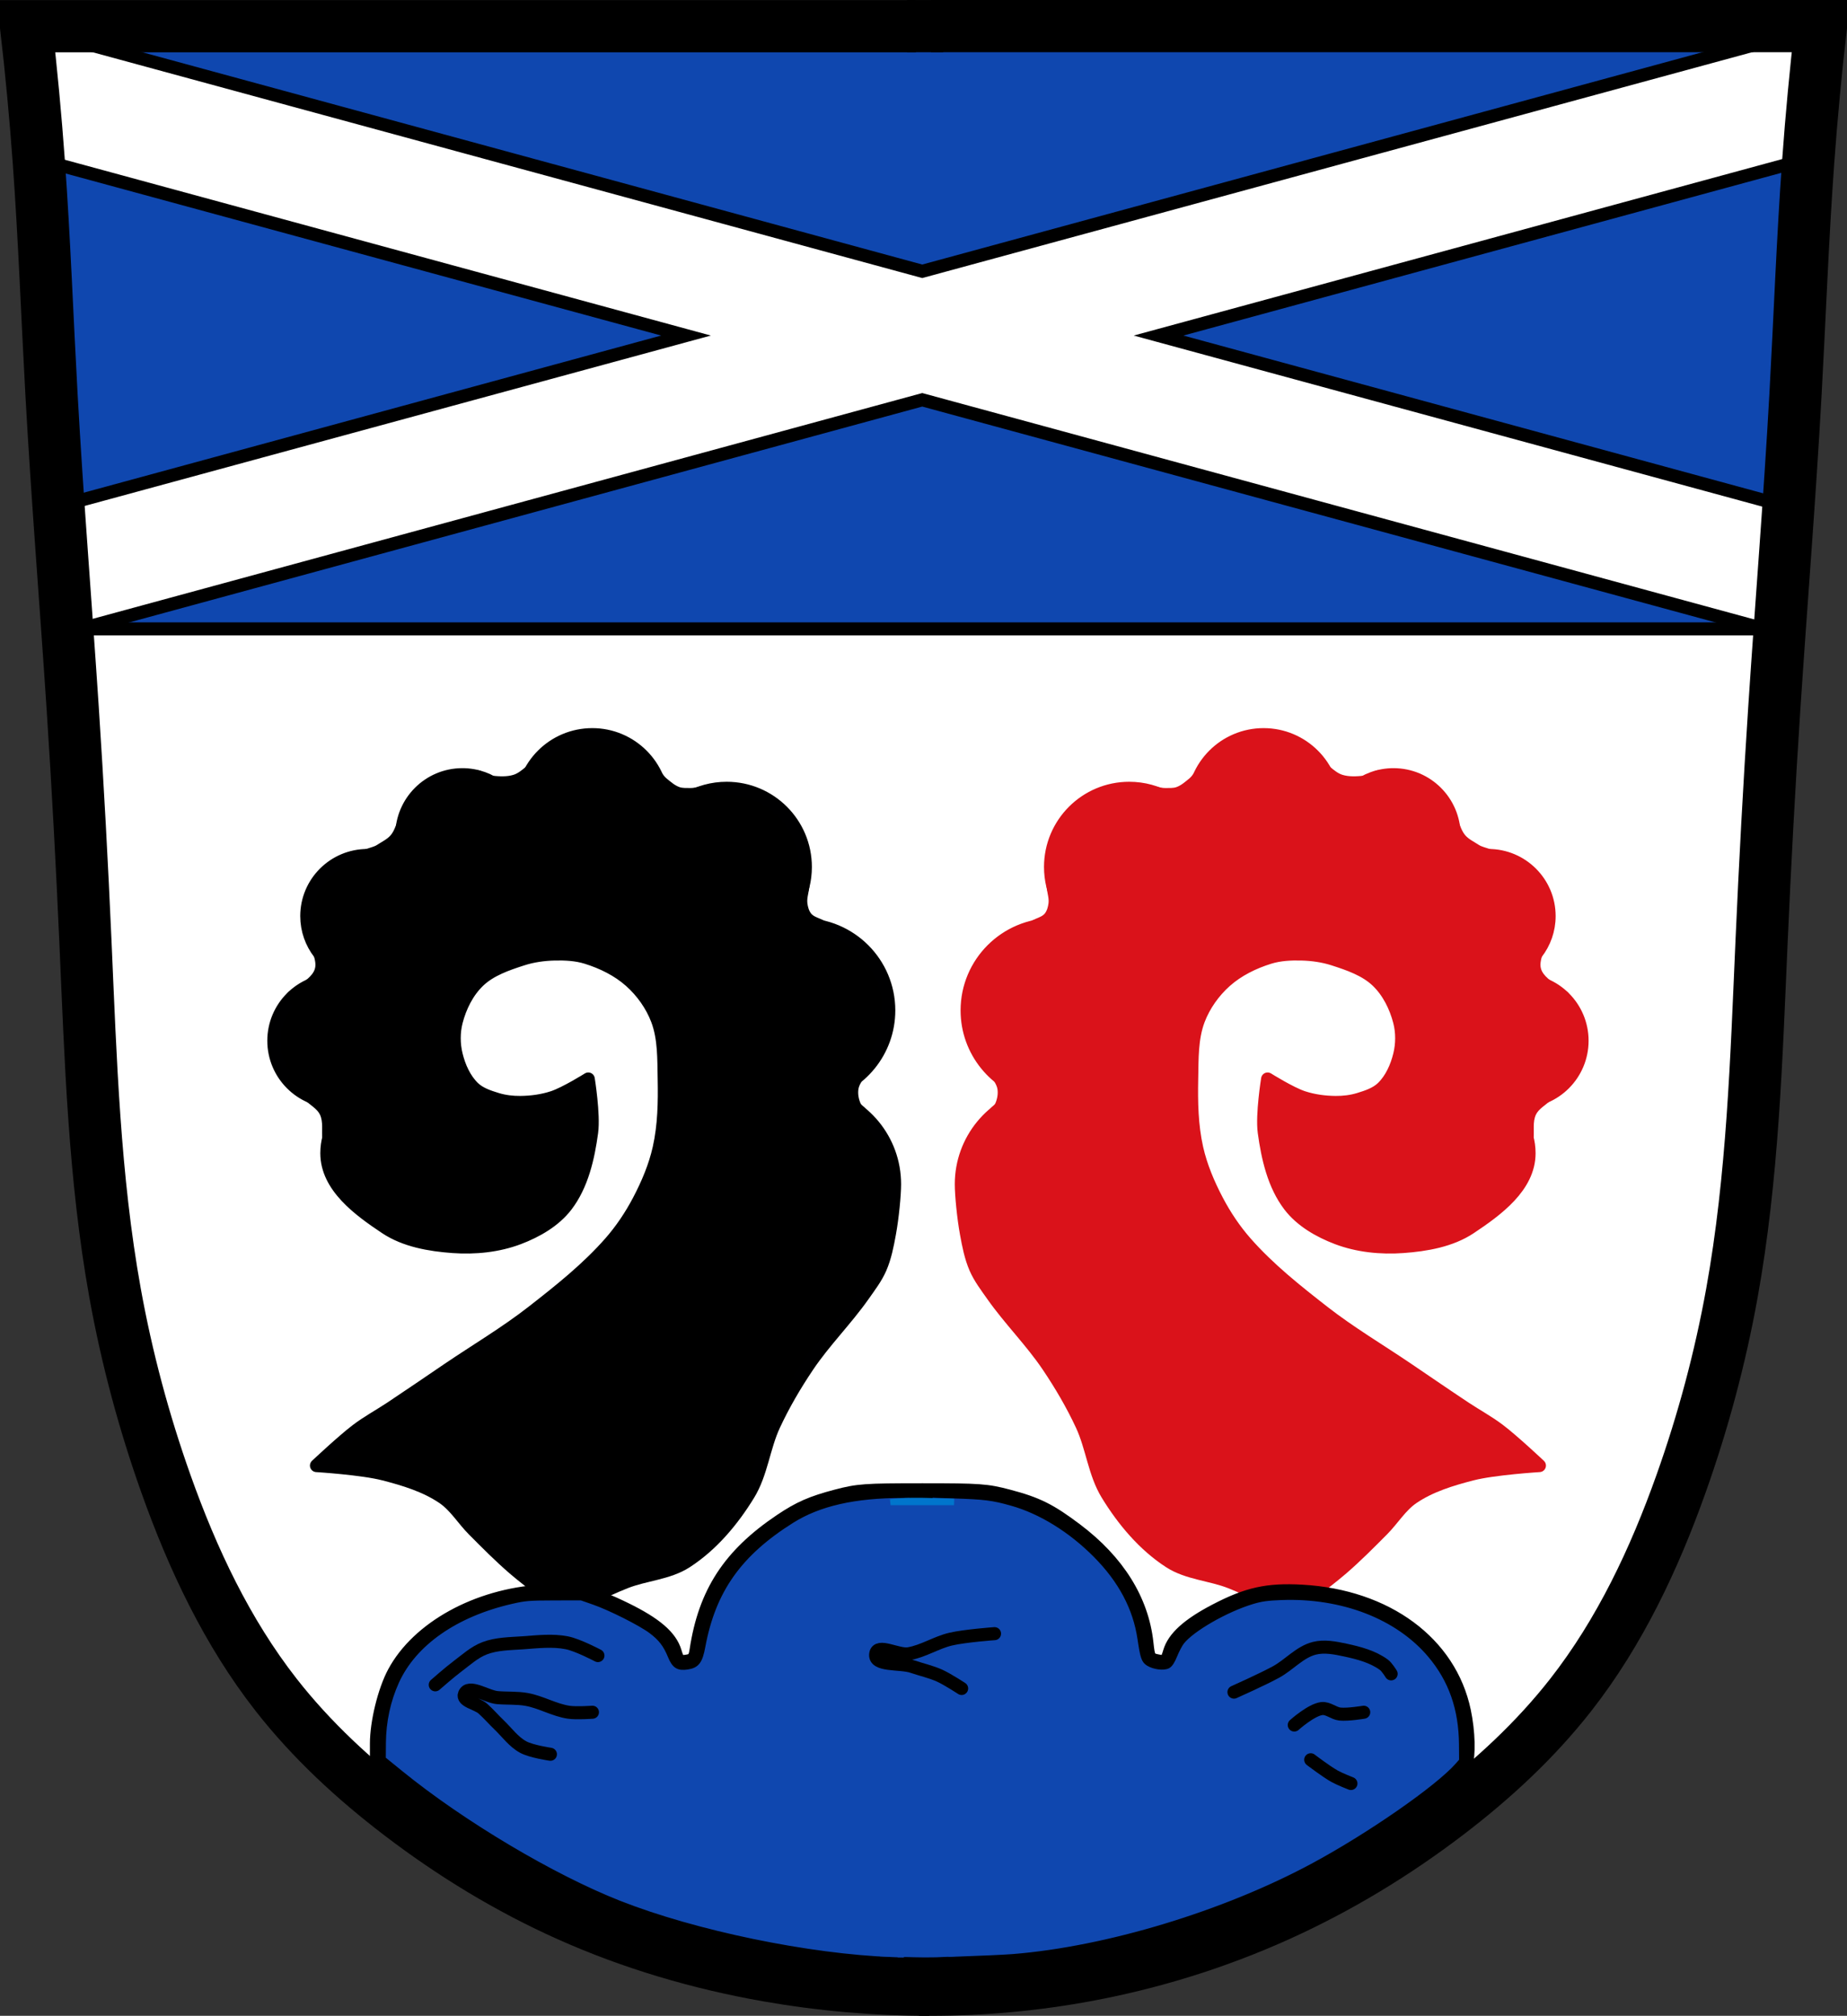 <?xml version="1.0" encoding="UTF-8" standalone="no"?>
<!-- Created with Inkscape (http://www.inkscape.org/) -->

<svg
   xmlns:dc="http://purl.org/dc/elements/1.1/"
   xmlns:cc="http://creativecommons.org/ns#"
   xmlns:rdf="http://www.w3.org/1999/02/22-rdf-syntax-ns#"
   xmlns:svg="http://www.w3.org/2000/svg"
   xmlns="http://www.w3.org/2000/svg"
   xmlns:sodipodi="http://sodipodi.sourceforge.net/DTD/sodipodi-0.dtd"
   xmlns:inkscape="http://www.inkscape.org/namespaces/inkscape"
   width="707.777"
   height="772.541"
   id="svg2"
   version="1.1"
   inkscape:version="0.48.4 r9939"
   sodipodi:docname="Wappen Baierbach.svg">
  <rect width="100%" height="100%" fill="#333333" stroke="none"/>
  <defs
     id="defs4">
    <inkscape:path-effect
       is_visible="true"
       id="path-effect3875"
       effect="spiro" />
    <inkscape:path-effect
       is_visible="true"
       id="path-effect3875-7"
       effect="spiro" />
    <inkscape:path-effect
       is_visible="true"
       id="path-effect3904"
       effect="spiro" />
    <inkscape:path-effect
       effect="spiro"
       id="path-effect4483"
       is_visible="true" />
    <inkscape:path-effect
       effect="spiro"
       id="path-effect4487"
       is_visible="true" />
    <inkscape:path-effect
       effect="spiro"
       id="path-effect4495"
       is_visible="true" />
  </defs>
  <sodipodi:namedview
     id="base"
     pagecolor="#ffffff"
     bordercolor="#666666"
     borderopacity="1.0"
     inkscape:pageopacity="0.0"
     inkscape:pageshadow="2"
     inkscape:zoom="0.68345847"
     inkscape:cx="353.88834"
     inkscape:cy="386.27072"
     inkscape:document-units="px"
     inkscape:current-layer="layer1"
     showgrid="false"
     inkscape:window-width="1366"
     inkscape:window-height="745"
     inkscape:window-x="-8"
     inkscape:window-y="-8"
     inkscape:window-maximized="1"
     inkscape:snap-midpoints="false"
     inkscape:snap-smooth-nodes="false"
     inkscape:object-nodes="false"
     showguides="true"
     inkscape:guide-bbox="true"
     fit-margin-top="0"
     fit-margin-left="0"
     fit-margin-right="0"
     fit-margin-bottom="0" />
  <g
     inkscape:label="Ebene 1"
     inkscape:groupmode="layer"
     id="layer1"
     transform="translate(-28.001,-84.343)">
    <path
       style="fill:#ffffff;stroke:#000000;stroke-width:1px;stroke-linecap:butt;stroke-linejoin:miter;stroke-opacity:1"
       d="m 38.818,93.319 685.212,2.679 -13.396,255.866 -10.047,170.801 -18.085,111.188 -30.141,72.339 -46.217,57.603 -77.028,52.245 -83.726,27.462 -81.716,4.019 L 284.637,830.776 223.015,805.993 163.402,765.805 117.855,714.23 87.714,635.192 66.28,534.052 59.582,418.845 47.526,206.516 z"
       id="path3067"
       inkscape:connector-curvature="0" />
    <g
       id="g4423"
       transform="matrix(-1,0,0,1,447.821,108.173)"
       style="fill:#da121a;stroke:#da121a;stroke-opacity:1;fill-opacity:1">
      <path
         sodipodi:nodetypes="ssccssccssccsssccsaaaaacaaaaaaaaaaaaaaaaaaaacaaaacaaaaaaaascsscsscsss"
         inkscape:connector-curvature="0"
         id="path4128-7-1"
         d="m -64.398,257.715 c -14.88,0 -26.938,12.057 -26.938,26.938 0,2.188 0.258,4.307 0.75,6.344 l -0.906,0.156 c -2.347,-10.355 -11.629,-18.094 -22.688,-18.094 -12.829,0 -23.219,10.421 -23.219,23.25 0,5.66 2.044,10.847 5.406,14.875 l -0.969,0.938 c -4.257,-4.954 -10.546,-8.094 -17.594,-8.094 -12.829,0 -23.25,10.39 -23.25,23.219 0,10.72 7.279,19.731 17.156,22.406 l -0.75,2.875 c -1.856,-0.477 -3.808,-0.719 -5.812,-0.719 -12.829,0 -23.219,10.39 -23.219,23.219 0,12.829 10.39,23.25 23.219,23.25 3.112,0 6.067,-0.638 8.781,-1.75 l 0.281,1.281 c -7.137,3.96 -11.969,11.568 -11.969,20.312 0,12.829 12.462,21.821 22.553,28.546 7.422,4.947 16.868,6.587 25.764,7.228 8.459,0.61 17.302,-0.272 25.228,-3.289 6.861,-2.611 13.744,-6.562 18.204,-12.392 6.029,-7.881 8.394,-18.3 9.728,-28.133 0.916,-6.751 -1.291,-20.399 -1.291,-20.399 0,0 -8.732,5.486 -13.584,7.074 -3.991,1.307 -8.253,1.88 -12.452,1.918 -3.008,0.027 -6.065,-0.333 -8.942,-1.211 -3.224,-0.984 -6.66,-2.116 -9.072,-4.471 -3.369,-3.288 -5.426,-7.941 -6.548,-12.512 -1.018,-4.146 -1.055,-8.673 0.01,-12.808 1.469,-5.708 4.28,-11.403 8.527,-15.49 4.517,-4.349 10.844,-6.514 16.813,-8.438 3.937,-1.269 8.118,-1.852 12.252,-1.957 4.136,-0.105 8.39,0.105 12.341,1.332 6.08,1.887 12.063,4.823 16.812,9.062 4.505,4.022 8.211,9.225 10.344,14.875 2.68,7.102 2.437,15.036 2.594,22.625 0.183,8.865 0.004,17.879 -1.938,26.531 -1.57,6.995 -4.419,13.714 -7.75,20.062 -3.027,5.769 -6.702,11.26 -11,16.156 -8.771,9.992 -19.299,18.353 -29.781,26.531 -10.28,8.02 -21.552,14.682 -32.344,22 -7.326,4.969 -14.622,9.984 -22,14.875 -4.287,2.841 -8.837,5.302 -12.938,8.406 -5.479,4.148 -15.5,13.594 -15.5,13.594 0,0 17.458,1.079 25.875,3.25 7.863,2.028 15.906,4.471 22.625,9.031 4.676,3.174 7.672,8.305 11.656,12.312 5.054,5.084 10.103,10.193 15.531,14.875 6.398,5.518 20.031,15.531 20.031,15.531 0,0 14.933,-7.3 22.656,-10.344 7.613,-3 16.408,-3.342 23.281,-7.781 9.87,-6.374 17.808,-15.851 23.938,-25.875 4.913,-8.035 5.747,-17.991 9.719,-26.531 3.663,-7.877 8.086,-15.418 12.937,-22.625 6.434,-9.558 14.723,-17.759 21.344,-27.188 2.337,-3.328 4.851,-6.613 6.469,-10.344 1.808,-4.169 2.68,-8.706 3.5,-13.175 1.148,-6.256 1.969,-14.898 1.969,-18.981 0,-16.944 -11.934,-31.078 -27.844,-34.531 14.656,-3.315 25.625,-16.404 25.625,-32.062 0,-18.162 -14.744,-32.875 -32.906,-32.875 -3.799,0 -7.449,0.627 -10.844,1.812 7.17,-5.514 11.781,-14.162 11.781,-23.906 0,-16.658 -13.498,-30.156 -30.156,-30.156 -10.981,0 -20.569,5.854 -25.844,14.625 0.831,-2.594 1.281,-5.38 1.281,-8.25 0,-14.88 -12.057,-26.938 -26.938,-26.938 z"
         style="fill:#da121a;fill-opacity:1;stroke:#da121a;stroke-width:5;stroke-linecap:round;stroke-linejoin:round;stroke-miterlimit:4;stroke-opacity:1;stroke-dasharray:none;stroke-dashoffset:0" />
      <path
         sodipodi:nodetypes="aaaaaaaaa"
         inkscape:connector-curvature="0"
         id="path4327-4"
         d="m -109.483,272.462 c 1.308,-1.869 4.405,1.304 6.678,1.504 2.789,0.246 5.721,0.46 8.389,-0.385 1.792,-0.568 3.307,-1.832 4.754,-3.031 1.489,-1.234 2.076,-3.847 3.971,-4.229 5.173,-1.044 11.59,2.011 14.464,6.436 2.052,3.159 2.006,8.112 0,11.3 -4.636,7.368 -15.167,13.673 -23.543,11.3 -8.729,-2.473 -19.916,-15.463 -14.714,-22.896 z"
         style="fill:#da121a;fill-opacity:1;stroke:#da121a;stroke-width:1px;stroke-linecap:butt;stroke-linejoin:miter;stroke-opacity:1" />
      <path
         sodipodi:nodetypes="aaaaaaaaa"
         inkscape:connector-curvature="0"
         id="path4327-1-2"
         d="m -153.503,304.583 c -0.276,-2.665 4.634,-2.695 6.869,-4.172 1.845,-1.219 3.959,-2.182 5.392,-3.867 1.73,-2.034 2.206,-4.875 3.561,-7.176 0.767,-1.302 1.346,-2.851 2.574,-3.732 3.92,-2.812 9.383,-5.613 13.917,-3.966 3.541,1.286 6.217,5.584 6.348,9.349 0.304,8.699 -4.958,19.57 -13.128,22.574 -8.471,3.115 -24.604,-0.033 -25.535,-9.011 z"
         style="fill:#da121a;fill-opacity:1;stroke:#da121a;stroke-width:1px;stroke-linecap:butt;stroke-linejoin:miter;stroke-opacity:1" />
      <path
         sodipodi:nodetypes="aaaaaaaaa"
         inkscape:connector-curvature="0"
         id="path4327-7-3"
         d="m -180.938,357.972 c -0.514,-1.686 2.854,-2.084 4.151,-3.278 2.35,-2.163 5.563,-3.962 6.538,-7.003 0.733,-2.284 -0.234,-4.84 -0.935,-7.134 -0.552,-1.808 -3.149,-3.288 -2.532,-5.075 1.898,-5.495 9.961,-7.91 15.758,-7.472 3.756,0.284 7.846,2.876 9.366,6.323 3.513,7.965 2.996,20.403 -3.806,25.835 -7.456,5.954 -25.759,6.931 -28.541,-2.196 z"
         style="fill:#da121a;fill-opacity:1;stroke:#da121a;stroke-width:1px;stroke-linecap:butt;stroke-linejoin:miter;stroke-opacity:1" />
      <path
         sodipodi:nodetypes="aaaaaaaaa"
         inkscape:connector-curvature="0"
         id="path4327-11-2"
         d="m -166.576,420.327 c -2.37,-0.855 -0.509,-5.013 -0.761,-7.52 -0.325,-3.229 0.434,-6.76 -0.968,-9.686 -1.156,-2.413 -3.816,-3.753 -5.725,-5.629 -2.193,-2.156 -6.389,-3.398 -6.579,-6.468 -0.284,-4.587 4.562,-8.547 8.565,-10.805 3.281,-1.85 7.795,-3.012 11.21,-1.424 7.893,3.671 15.13,13.279 14.176,21.931 -1.021,9.259 -11.156,22.761 -19.918,19.6 z"
         style="fill:#da121a;fill-opacity:1;stroke:#da121a;stroke-width:1px;stroke-linecap:butt;stroke-linejoin:miter;stroke-opacity:1" />
      <path
         sodipodi:nodetypes="caaaaaaaac"
         inkscape:connector-curvature="0"
         id="path4327-5-2"
         d="m -42.681,268.484 c 2.21,-0.569 4.085,4.487 6.425,6.401 1.589,1.3 3.187,2.738 5.125,3.415 1.395,0.487 2.94,0.333 4.417,0.373 2.311,0.062 4.959,-1.418 6.932,-0.213 4.505,2.749 7.496,9.065 6.802,14.296 -0.496,3.734 -3.752,7.467 -7.349,8.584 -8.313,2.582 -19.971,0.207 -25.233,-6.727 -5.081,-6.695 -4.589,-18.377 0.3,-25.214 0.531,-0.742 2.58,-0.916 2.58,-0.916 z"
         style="fill:#da121a;fill-opacity:1;stroke:#da121a;stroke-width:1px;stroke-linecap:butt;stroke-linejoin:miter;stroke-opacity:1" />
      <path
         sodipodi:nodetypes="aaaaaaaaa"
         inkscape:connector-curvature="0"
         id="path4327-2-1"
         d="m 16.719,307.222 c 2.539,0.9 1.413,5.242 1.534,7.933 0.107,2.395 -1.015,4.774 -0.73,7.154 0.177,1.479 0.589,3.028 1.492,4.212 1.723,2.26 6.111,2.173 6.995,4.873 1.514,4.624 -0.953,10.735 -4.723,13.811 -2.919,2.381 -7.792,3.02 -11.209,1.435 -7.897,-3.662 -15.489,-13.308 -14.199,-21.916 1.344,-8.972 12.29,-20.534 20.841,-17.503 z"
         style="fill:#da121a;fill-opacity:1;stroke:#da121a;stroke-width:1px;stroke-linecap:butt;stroke-linejoin:miter;stroke-opacity:1" />
      <path
         sodipodi:nodetypes="aaaaaaaaa"
         inkscape:connector-curvature="0"
         id="path4327-76-6"
         d="m 43.2,383.627 c 1.326,1.794 -2.849,3.456 -3.991,5.373 -0.86,1.445 -1.888,2.91 -2.128,4.574 -0.269,1.869 0.094,3.867 0.842,5.601 0.474,1.1 1.981,1.655 2.217,2.83 1.194,5.94 0.231,14.17 -4.812,17.529 -3.135,2.088 -8.302,0.957 -11.208,-1.439 -6.717,-5.536 -12.037,-16.971 -8.211,-24.79 4.242,-8.67 21.555,-17.44 27.29,-9.678 z"
         style="fill:#da121a;fill-opacity:1;stroke:#da121a;stroke-width:1px;stroke-linecap:butt;stroke-linejoin:miter;stroke-opacity:1" />
    </g>
    <path
       style="fill:#000000;fill-opacity:1;stroke:#000001;stroke-width:5;stroke-linecap:round;stroke-linejoin:round;stroke-miterlimit:4;stroke-opacity:1;stroke-dasharray:none;stroke-dashoffset:0"
       d="m 254.966,365.888 c -14.88,0 -26.938,12.057 -26.938,26.938 0,2.188 0.258,4.307 0.75,6.344 l -0.906,0.156 c -2.347,-10.355 -11.629,-18.094 -22.688,-18.094 -12.829,0 -23.219,10.421 -23.219,23.25 0,5.66 2.044,10.847 5.406,14.875 l -0.969,0.938 c -4.257,-4.954 -10.546,-8.094 -17.594,-8.094 -12.829,0 -23.25,10.39 -23.25,23.219 0,10.72 7.279,19.731 17.156,22.406 l -0.75,2.875 c -1.856,-0.477 -3.808,-0.719 -5.812,-0.719 -12.829,0 -23.219,10.39 -23.219,23.219 0,12.829 10.39,23.25 23.219,23.25 3.112,0 6.067,-0.638 8.781,-1.75 l 0.281,1.281 c -7.137,3.96 -11.969,11.568 -11.969,20.312 0,12.829 12.462,21.821 22.553,28.546 7.422,4.947 16.868,6.587 25.764,7.228 8.459,0.61 17.302,-0.272 25.228,-3.289 6.861,-2.611 13.744,-6.562 18.204,-12.392 6.029,-7.881 8.394,-18.3 9.728,-28.133 0.916,-6.751 -1.291,-20.399 -1.291,-20.399 0,0 -8.732,5.486 -13.584,7.074 -3.991,1.307 -8.253,1.88 -12.452,1.918 -3.008,0.027 -6.065,-0.333 -8.942,-1.211 -3.224,-0.984 -6.66,-2.116 -9.072,-4.471 -3.369,-3.288 -5.426,-7.941 -6.548,-12.512 -1.018,-4.146 -1.055,-8.673 0.01,-12.808 1.469,-5.708 4.28,-11.403 8.527,-15.49 4.517,-4.349 10.844,-6.514 16.812,-8.438 3.937,-1.269 8.118,-1.852 12.252,-1.957 4.136,-0.105 8.39,0.105 12.341,1.332 6.08,1.887 12.063,4.823 16.812,9.062 4.505,4.022 8.211,9.225 10.344,14.875 2.68,7.102 2.437,15.036 2.594,22.625 0.183,8.865 0.004,17.879 -1.938,26.531 -1.57,6.995 -4.419,13.714 -7.75,20.062 -3.027,5.769 -6.702,11.26 -11,16.156 -8.771,9.992 -19.299,18.353 -29.781,26.531 -10.28,8.02 -21.552,14.682 -32.344,22 -7.326,4.969 -14.622,9.984 -22,14.875 -4.287,2.841 -8.837,5.302 -12.938,8.406 -5.479,4.148 -15.5,13.594 -15.5,13.594 0,0 17.458,1.079 25.875,3.25 7.863,2.028 15.906,4.471 22.625,9.031 4.676,3.174 7.672,8.305 11.656,12.312 5.054,5.084 10.103,10.193 15.531,14.875 6.398,5.518 20.031,15.531 20.031,15.531 0,0 14.933,-7.3 22.656,-10.344 7.613,-3 16.408,-3.342 23.281,-7.781 9.87,-6.374 17.808,-15.851 23.938,-25.875 4.913,-8.035 5.747,-17.991 9.719,-26.531 3.663,-7.877 8.086,-15.418 12.938,-22.625 6.434,-9.558 14.723,-17.759 21.344,-27.188 2.337,-3.328 4.851,-6.613 6.469,-10.344 1.808,-4.169 2.68,-8.706 3.5,-13.175 1.148,-6.256 1.969,-14.898 1.969,-18.981 0,-16.944 -11.934,-31.078 -27.844,-34.531 14.656,-3.315 25.625,-16.404 25.625,-32.062 0,-18.162 -14.744,-32.875 -32.906,-32.875 -3.799,0 -7.449,0.627 -10.844,1.812 7.17,-5.514 11.781,-14.162 11.781,-23.906 0,-16.658 -13.498,-30.156 -30.156,-30.156 -10.981,0 -20.569,5.854 -25.844,14.625 0.831,-2.594 1.281,-5.38 1.281,-8.25 0,-14.88 -12.057,-26.938 -26.938,-26.938 z"
       id="path4128-7"
       inkscape:connector-curvature="0"
       sodipodi:nodetypes="ssccssccssccsssccsaaaaacaaaaaaaaaaaaaaaaaaaacaaaacaaaaaaaascsscsscsss" />
    <path
       style="fill:#0075cc;fill-opacity:1;fill-rule:nonzero;stroke:#000000;stroke-width:4.4;stroke-linecap:round;stroke-linejoin:miter;stroke-miterlimit:4;stroke-opacity:1;stroke-dasharray:none"
       d="m 366.453,837.89 c -36.651,-2.222 -78.61,-11.562 -107.643,-23.961 -26.659,-11.385 -59.87,-31.8 -81.607,-50.166 l -5.25,-4.436 0,-6.763 c 0,-8.244 2.992,-20.433 6.728,-27.405 9.242,-17.248 31.979,-29.792 56.772,-31.321 13.11,-0.808 19.511,0.549 32.42,6.877 11.607,5.689 17.371,10.668 19.124,16.521 1.048,3.497 1.436,3.829 4.033,3.447 2.428,-0.356 2.959,-0.985 3.427,-4.062 3.359,-22.108 12.82,-36.618 32.496,-49.842 7.208,-4.844 11.91,-6.906 21.5,-9.43 8.266,-2.175 10.957,-2.368 33,-2.368 22.048,0 24.732,0.193 33,2.369 11.104,2.923 16.058,5.383 26.13,12.974 16.11,12.141 25.416,27.054 27.22,43.618 0.62,5.691 0.792,5.991 3.786,6.6 2.964,0.604 3.201,0.424 4.307,-3.269 1.654,-5.521 7.195,-10.546 17.658,-16.015 12.312,-6.436 20.07,-8.156 33.398,-7.408 32.541,1.828 56.946,19.844 62.489,46.13 1.697,8.047 1.942,17.236 0.557,20.88 -0.525,1.381 -5.137,5.814 -10.25,9.852 -45.09,35.615 -97.041,57.477 -155.296,65.351 -10.708,1.447 -45.942,2.556 -58,1.825 l 0,0 z m 21.918,-6.014 c 1.302,-0.5 1.582,-2.445 1.582,-11 l 0,-10.393 2.939,0 c 1.992,0 4.428,-1.289 7.561,-4 5.181,-4.484 4.95,-4.44 14.701,-2.83 5.491,0.907 10.487,0.887 22.193,-0.088 30.452,-2.538 42.406,-7.497 64.106,-26.599 17.331,-15.255 23.431,-24.581 24.269,-37.098 0.288,-4.302 0.071,-7.365 -0.548,-7.748 -0.564,-0.348 -4.331,0.012 -8.373,0.801 -4.042,0.789 -14.437,1.928 -23.101,2.531 -18.832,1.312 -31.811,4.308 -43.415,10.023 -10.13,4.989 -16.451,9.982 -32.159,25.405 -9.088,8.923 -13.516,14.146 -16.854,19.88 -2.909,4.998 -5.596,8.33 -7.516,9.324 -1.644,0.85 -3.173,1.362 -3.398,1.137 -1.195,-1.195 3.057,-10.702 7.071,-15.812 6.245,-7.949 8.061,-12.527 10.048,-25.327 2.389,-15.389 1.682,-43.631 -1.292,-51.6 -11.528,-30.886 -15.065,-38.525 -20.703,-44.715 l -4.358,-4.785 -3.649,3.5 c -3.799,3.644 -6.938,9.563 -15.443,29.117 -6.207,14.272 -7.686,20.034 -9.085,35.383 -2.488,27.307 1.021,39.126 16.477,55.5 2.855,3.025 5.658,6.4 6.229,7.5 1.524,2.94 2.384,8.816 1.495,10.217 -1.488,2.345 -6.598,-2.116 -10.106,-8.82 -2.508,-4.794 -6.885,-9.92 -17.468,-20.454 -27.218,-27.094 -39.764,-32.786 -79.121,-35.898 -10.45,-0.826 -20.572,-1.962 -22.493,-2.524 -5.876,-1.718 -6.007,-1.599 -6.007,5.441 0,12.786 6.422,23.256 23.5,38.311 12.037,10.611 17.217,14.244 26.756,18.763 10.105,4.787 19.78,6.973 37.529,8.479 12.415,1.053 16.889,1.058 23.833,0.025 l 8.548,-1.272 3.167,2.996 c 4.154,3.929 6.835,5.236 10.743,5.236 l 3.207,0 -0.521,11 -0.521,11 4.298,0 c 2.364,0 5.01,-0.273 5.88,-0.607 l 0,0 z"
       id="path4103"
       inkscape:connector-curvature="0" />
    <path
       style="fill:#0f47af;fill-opacity:1;fill-rule:nonzero;stroke:#000000;stroke-width:2.2;stroke-linecap:round;stroke-linejoin:miter;stroke-miterlimit:4;stroke-opacity:1;stroke-dasharray:none"
       d="m 369.991,835.482 c -31.989,-1.155 -75.622,-10.174 -104.75,-21.652 -25.577,-10.079 -59.915,-30.511 -83.638,-49.768 l -6.862,-5.57 0.045,-6.213 c 0.059,-8.255 1.795,-16.288 5.084,-23.532 6.693,-14.739 22.678,-25.902 44.121,-30.815 5.204,-1.192 6.748,-1.32 16.25,-1.342 l 10.5,-0.025 4.75,1.649 c 6.342,2.202 18.029,8.086 22.071,11.113 3.726,2.79 5.643,5.282 7.433,9.661 1.513,3.701 2.919,4.603 6.374,4.084 3.625,-0.544 4.777,-2.076 5.83,-7.757 3.988,-21.51 13.984,-35.643 34.175,-48.319 10.466,-6.571 24.053,-9.66 42.552,-9.676 l 5.186,-0.004 -3.231,3.425 c -3.695,3.917 -5.29,6.531 -9.961,16.325 -13.053,27.369 -15.711,38.111 -15.649,63.25 0.029,11.683 0.092,12.482 1.377,17.25 2.346,8.705 6.731,16.305 14.281,24.75 6.13,6.857 7.621,8.872 8.345,11.275 0.395,1.311 0.717,2.727 0.717,3.148 0,1.367 -2.804,-1.824 -5.578,-6.348 -3.694,-6.023 -8.395,-11.464 -18.722,-21.669 -20.091,-19.852 -31.1,-27.075 -47.805,-31.363 -7.888,-2.025 -16.659,-3.294 -34.796,-5.037 -8.608,-0.827 -17.271,-1.842 -19.25,-2.255 -8.464,-1.766 -9.824,-0.368 -9.195,9.446 0.503,7.84 2.896,14.426 7.696,21.181 5.061,7.122 19.616,20.929 30.066,28.522 5.575,4.051 17.89,10.123 24.432,12.047 14.934,4.392 41.489,6.554 54.351,4.425 l 4.949,-0.819 3,2.673 c 3.669,3.268 6.756,4.865 10.008,5.178 l 2.466,0.237 -0.324,8.556 c -0.178,4.706 -0.455,9.647 -0.615,10.981 l -0.291,2.425 6.679,-0.18 c 7.18,-0.193 8.94,-0.752 9.673,-3.069 0.192,-0.606 0.468,-5.095 0.614,-9.977 l 0.266,-8.875 1.208,0 c 1.751,0 4.906,-1.745 8.705,-4.814 3.843,-3.105 4.204,-3.159 12.5,-1.885 11.581,1.779 39.515,-1.052 52.963,-5.367 13.045,-4.186 27.971,-14.385 43.042,-29.41 8.735,-8.708 13.395,-15.539 15.708,-23.024 1.128,-3.65 1.627,-14.882 0.755,-16.987 -0.856,-2.067 -2.044,-2.112 -13.505,-0.514 -3.712,0.518 -10.688,1.301 -15.5,1.742 -27.71,2.536 -36.825,4.588 -50.183,11.296 -9.466,4.754 -16.347,10.142 -30.264,23.702 -9.68,9.431 -13.877,14.303 -18.897,21.936 -2.324,3.533 -4.337,6.312 -4.474,6.175 -0.44,-0.44 2.121,-4.961 5.541,-9.783 5.668,-7.992 7.401,-12.344 9.272,-23.285 2.273,-13.298 2.4,-37.153 0.262,-49.412 -1.276,-7.32 -13.156,-37.247 -17.745,-44.704 -1.343,-2.182 -3.976,-5.625 -5.851,-7.65 l -3.409,-3.682 10.499,0.34 c 12.262,0.397 15.084,0.753 22.499,2.838 11.109,3.123 22.671,10.273 32.25,19.943 9.633,9.724 15.255,20.327 16.991,32.046 1.068,7.203 1.469,8.395 3.18,9.444 2.126,1.304 5.733,1.763 7.325,0.931 0.832,-0.435 1.696,-1.769 2.598,-4.011 0.743,-1.848 1.929,-4.117 2.636,-5.044 3.814,-5 17.064,-12.618 27.234,-15.657 3.357,-1.003 5.768,-1.336 11.131,-1.535 23.403,-0.869 44.605,7.353 57.064,22.129 8.043,9.539 11.936,20.622 12.042,34.283 l 0.049,6.29 -1.612,1.838 c -7.619,8.685 -33.998,26.996 -55.638,38.621 -33.947,18.237 -78.832,31.813 -114.75,34.707 -6.792,0.547 -35.671,1.556 -40,1.397 -1.375,-0.05 -4.188,-0.153 -6.25,-0.227 l 0,0 z"
       id="path4473"
       inkscape:connector-curvature="0" />
    <path
       style="fill:#0075cc;fill-opacity:1;fill-rule:nonzero;stroke:#000000;stroke-width:2.2;stroke-linecap:round;stroke-linejoin:miter;stroke-miterlimit:4;stroke-opacity:1;stroke-dasharray:none"
       d="m 381.241,819.797 c 0.202,-5.51 0.397,-10.404 0.433,-10.875 0.057,-0.733 -0.582,-0.892 -4.434,-1.107 -5.257,-0.294 -6.156,-0.709 -10.912,-5.039 l -3.412,-3.107 -6.088,0.949 c -13.499,2.104 -37.589,0.416 -51.968,-3.64 -15.197,-4.287 -29.892,-14.019 -45.654,-30.233 -10.63,-10.935 -14.715,-18.931 -14.715,-28.797 l 0,-3.71 1.375,0.299 c 3.727,0.81 8.644,1.41 22.875,2.791 26.962,2.617 35.902,4.56 47.329,10.285 9.238,4.628 16.975,10.754 30.837,24.419 10.476,10.327 14.34,14.769 18.081,20.786 5.64,9.071 10.044,12.175 13.502,9.517 1.153,-0.886 1.246,-1.263 1.204,-4.864 -0.07,-5.873 -1.229,-8.314 -7.197,-15.156 -11.342,-13.002 -14.32,-18.118 -16.589,-28.497 -0.851,-3.896 -1.028,-6.346 -0.98,-13.624 0.095,-14.659 1.891,-27.588 5.086,-36.626 4.653,-13.159 14.652,-34.065 18.237,-38.125 1.274,-1.444 2.508,-2.625 2.741,-2.625 0.982,0 6.214,7.108 8.466,11.5 4.587,8.948 14.099,33.14 15.282,38.865 2.377,11.503 2.247,35.476 -0.268,49.385 -1.79,9.898 -3.028,12.942 -8.269,20.33 -5.911,8.331 -9.084,15.782 -8.155,19.147 0.567,2.055 1.492,2.24 5.005,1.002 3.102,-1.094 5.454,-3.574 10.205,-10.761 5.063,-7.659 10.095,-13.376 20.522,-23.314 12.971,-12.363 18.467,-16.575 27.587,-21.14 10.875,-5.444 21.157,-7.87 41.375,-9.761 12.286,-1.149 26.671,-2.865 29.701,-3.542 l 1.201,-0.268 -0.333,4.336 c -0.427,5.556 -1.058,8.097 -3.149,12.692 -3.347,7.355 -11.687,16.635 -24.574,27.345 -17.819,14.81 -28.697,19.287 -53.346,21.958 -12.35,1.338 -19.593,1.462 -27.631,0.474 -4.053,-0.499 -8.175,-0.755 -9.16,-0.57 -1.091,0.205 -3.592,1.701 -6.398,3.829 l -4.607,3.493 -3.477,0 -3.477,0 0,10.209 c 0,5.615 -0.137,10.565 -0.303,11 -0.23,0.6 -1.03,0.791 -3.308,0.791 l -3.005,0 0.367,-10.019 0,0 z"
       id="path4475"
       inkscape:connector-curvature="0" />
    <path
       sodipodi:type="arc"
       style="fill:#0f47af;fill-opacity:1;fill-rule:nonzero;stroke:#0f47af;stroke-opacity:1"
       id="path4479"
       sodipodi:cx="250.25"
       sodipodi:cy="880.36218"
       sodipodi:rx="35.75"
       sodipodi:ry="40"
       d="m 286,880.362 c 0,22.091 -16.006,40 -35.75,40 -19.744,0 -35.75,-17.909 -35.75,-40 0,-22.091 16.006,-40 35.75,-40 19.744,0 35.75,17.909 35.75,40 z"
       transform="translate(9.961,-122.185)" />
    <path
       style="fill:#0f47af;fill-opacity:1;stroke:none"
       d="m 257.461,792.677 95.5,27 45,8.5 55.5,-12.5 c 16.98,-3.824 34.647,-6.3 50,-14.5 11.297,-6.034 20.678,-15.592 26.5,-27 9.363,-8.367 14.808,-20.947 14.5,-33.5 -0.18,-7.357 -2.267,-14.658 -6,-21 l -24.5,0.5 c -8.625,2.173 -17.294,4.174 -26,6 -8.798,1.845 -17.634,3.513 -26.5,5 -10.355,-1.656 -20.268,-6.004 -28.5,-12.5 -14.594,-11.516 -23.506,-29.91 -23.5,-48.5 l -10.5,-4.5 -36.5,0 -26.5,24.5 -18.5,24.5 -13.5,15.5 c -4.496,0.262 -8.997,0.429 -13.5,0.5 -3.333,0.052 -6.667,0.052 -10,0 l -13.5,5.5 -9.5,56.5"
       id="path4481"
       inkscape:path-effect="#path-effect4483"
       inkscape:original-d="m 257.46074,792.67749 95.5,27 45,8.5 55.5,-12.5 c 0,0 47.5,-12 50,-14.5 2.5,-2.5 26.5,-27 26.5,-27 0,0 14,-31.5 14.5,-33.5 0.5,-2 -6,-21 -6,-21 l -24.5,0.5 -26,6 -26.5,5 c 0,0 -25.5,-3 -28.5,-12.5 -3,-9.5 -23.5,-48.5 -23.5,-48.5 l -10.5,-4.5 -36.5,0 -26.5,24.5 -18.5,24.5 -13.5,15.5 -13.5,0.5 -10,0 -13.5,5.5 z"
       inkscape:connector-curvature="0" />
    <path
       style="fill:#0f47af;fill-opacity:1;stroke:#0f47af;stroke-width:5.4;stroke-linecap:butt;stroke-linejoin:miter;stroke-miterlimit:4;stroke-opacity:1;stroke-dasharray:none"
       d="m 365.364,831.392 c 2.745,0.063 5.49,0.135 8.234,0.215 2.921,0.086 5.842,0.181 8.764,0.195 5.841,0.027 11.69,-0.277 17.471,-1.112 1.382,-0.2 2.759,-0.429 4.131,-0.689"
       id="path4485"
       inkscape:path-effect="#path-effect4487"
       inkscape:original-d="m 365.36411,831.39233 c 0,0 5.48947,0.1487 8.2344,0.21503 2.92132,0.0706 5.8428,0.25515 8.76434,0.19473 5.83424,-0.12059 11.67379,-0.44553 17.47112,-1.11205 1.38686,-0.1594 4.13088,-0.68909 4.13088,-0.68909"
       inkscape:connector-curvature="0"
       sodipodi:nodetypes="caaac" />
    <path
       style="fill:#0075cc;fill-opacity:1;stroke:#0f47af;stroke-width:1px;stroke-linecap:butt;stroke-linejoin:miter;stroke-opacity:1"
       d="m 372.038,833.977 4.679,-0.243 m 0,0 2.465,-0.346 12.224,-2.083"
       id="path4489"
       inkscape:connector-curvature="0" />
    <rect
       style="fill:#0f47af;fill-opacity:1;fill-rule:nonzero;stroke:#0f47af;stroke-width:5.4;stroke-linecap:round;stroke-linejoin:miter;stroke-miterlimit:4;stroke-opacity:1;stroke-dasharray:none"
       id="rect4491"
       width="24.484"
       height="9.281"
       x="370.939"
       y="819.957" />
    <path
       style="fill:#0075cc;fill-opacity:1;stroke:#0075cc;stroke-width:5.173;stroke-linecap:butt;stroke-linejoin:miter;stroke-miterlimit:4.6;stroke-opacity:1;stroke-dasharray:none"
       d="m 369.318,661.477 c 2.641,-0.3 5.296,-0.477 7.953,-0.53 2.606,-0.052 5.213,0.015 7.818,0.088 2.831,0.08 5.662,0.169 8.492,0.265"
       id="path4493"
       inkscape:path-effect="#path-effect4495"
       inkscape:original-d="m 369.31799,661.47692 c 0,0 5.29934,-0.45692 7.95326,-0.53033 2.60568,-0.0721 5.21256,0.033 7.81846,0.0884 2.83125,0.0602 8.49247,0.26516 8.49247,0.26516"
       inkscape:connector-curvature="0"
       sodipodi:nodetypes="caac" />
    <rect
       style="fill:#0f47af;fill-opacity:1;fill-rule:nonzero;stroke:#0f47af;stroke-width:5.173;stroke-linecap:round;stroke-linejoin:miter;stroke-miterlimit:4.6;stroke-opacity:1;stroke-dasharray:none"
       id="rect4497"
       width="30.494"
       height="10.872"
       x="367.934"
       y="663.775" />
    <path
       style="fill:#0f47af;fill-opacity:1;stroke:#000000;stroke-width:1px;stroke-linecap:butt;stroke-linejoin:miter;stroke-opacity:1"
       d="m 56.73,325.031 26.614,0.35 626.478,0 5.253,-41.322 1.401,-55.679 8.404,-130.618 -47.275,-5.253 -165.287,4.552 -476.25,-2.801 7.004,47.275 4.903,59.181 2.101,66.535 z"
       id="path3897"
       inkscape:connector-curvature="0" />
    <path
       style="fill:#ffffff;fill-opacity:1;fill-rule:nonzero;stroke:#000000;stroke-width:5;stroke-miterlimit:4;stroke-opacity:1;stroke-dasharray:none"
       d="m 40,95.375 0.625,7.281 1.531,42.594 248.719,67.688 -239.531,65.188 3,48.469 327.062,-89.031 327.062,89 L 712.375,278.375 471.969,212.938 721.125,145.125 722.438,125.062 720.125,96.125 381.406,188.312 40,95.375 z"
       id="rect3899"
       inkscape:connector-curvature="0" />
    <path
       style="fill:none;stroke:#000000;stroke-width:20;stroke-linecap:butt;stroke-linejoin:miter;stroke-miterlimit:4;stroke-opacity:1;stroke-dasharray:none"
       d="m 384.082,846.884 c -20.737,-0.002 -41.474,-1.812 -61.899,-5.401 C 295.943,836.872 270.185,829.305 245.861,818.433 222.871,808.159 201.225,794.962 181.22,779.67 163.738,766.307 147.425,751.266 133.864,733.938 115.025,709.864 101.832,681.808 91.59,653.006 83.134,629.227 76.584,604.767 72.103,579.93 64.092,535.523 62.729,490.227 60.736,445.147 c -1.317,-29.787 -2.918,-59.562 -4.872,-89.314 -2.63,-40.062 -5.899,-80.082 -8.119,-120.169 -1.649,-29.771 -2.719,-59.576 -4.872,-89.314 -1.256,-17.353 -2.88,-34.68 -4.872,-51.965 57.378,-7e-6 114.756,-10e-6 172.133,-10e-6 56.295,0 112.59,3e-6 168.886,10e-6"
       id="path3873"
       inkscape:path-effect="#path-effect3875"
       inkscape:original-d="m 384.08231,846.88438 c 0,0 -41.56064,-1.48631 -61.89852,-5.40119 -26.09688,-5.02344 -52.02181,-12.2925 -76.32326,-23.04989 C 222.88662,808.26356 201.1588,794.95596 181.21987,779.66992 163.80451,766.31855 147.00602,751.5119 133.86404,733.93799 115.63663,709.56368 102.624,681.37122 91.5901,653.00578 82.45086,629.51104 76.42723,604.76643 72.10331,579.93032 64.37001,535.5111 63.85874,490.1258 60.73602,445.14669 58.671,415.40254 57.6813,385.59256 55.86432,355.83223 53.41771,315.75934 50.19144,275.73658 47.74483,235.66369 c -1.81698,-29.76032 -2.66782,-59.58028 -4.8717,-89.31445 -1.28597,-17.34995 -4.8717,-51.96477 -4.8717,-51.96477 0,0 115.28816,-0.80646 172.13331,-10e-6 56.84516,0.80646 168.88552,10e-6 168.88552,10e-6"
       inkscape:connector-curvature="0"
       sodipodi:nodetypes="caaaaaaaaaaczc" />
    <path
       style="fill:none;stroke:#000000;stroke-width:20;stroke-linecap:butt;stroke-linejoin:miter;stroke-miterlimit:4;stroke-opacity:1;stroke-dasharray:none"
       d="m 380.229,846.851 c 20.484,0.282 40.994,-1.366 61.17,-4.915 26.352,-4.636 52.138,-12.525 76.521,-23.543 22.944,-10.369 44.621,-23.494 64.641,-38.763 17.496,-13.345 33.8,-28.399 47.356,-45.732 18.831,-24.08 32.03,-52.131 42.274,-80.932 8.458,-23.778 15.007,-48.239 19.487,-73.075 8.01,-44.408 9.374,-89.703 11.367,-134.784 1.317,-29.787 2.918,-59.562 4.872,-89.314 2.63,-40.062 5.899,-80.082 8.119,-120.169 1.649,-29.771 2.719,-59.576 4.872,-89.314 1.256,-17.353 2.88,-34.68 4.872,-51.965 -57.378,-7e-6 -114.756,-1e-5 -172.133,-1e-5 -56.295,0 -112.59,3e-6 -168.886,1e-5"
       id="path3873-1"
       inkscape:path-effect="#path-effect3875-7"
       inkscape:original-d="m 380.22854,846.85058 c 0,0 41.07969,-1.06561 61.16981,-4.91545 26.20997,-5.02257 52.14589,-12.67782 76.52065,-23.54336 22.94745,-10.22929 44.70173,-23.47734 64.64066,-38.76338 17.41536,-13.35137 34.21385,-28.15802 47.35583,-45.73193 18.22741,-24.37431 31.24004,-52.56677 42.27394,-80.93221 9.13924,-23.49474 15.16287,-48.23935 19.48679,-73.07546 7.7333,-44.41922 8.24457,-89.80452 11.36729,-134.78363 2.06502,-29.74415 3.05472,-59.55413 4.8717,-89.31446 2.44661,-40.07289 5.67288,-80.09565 8.11949,-120.16854 1.81698,-29.76032 2.66782,-59.58028 4.8717,-89.31445 1.28597,-17.34995 4.8717,-51.96477 4.8717,-51.96477 0,0 -115.28816,-0.80646 -172.13331,-1e-5 -56.84516,0.80646 -168.88552,1e-5 -168.88552,1e-5"
       inkscape:connector-curvature="0"
       sodipodi:nodetypes="caaaaaaaaaaczc" />
    <path
       style="fill:none;stroke:#000000;stroke-width:20;stroke-linecap:butt;stroke-linejoin:miter;stroke-miterlimit:4;stroke-opacity:1;stroke-dasharray:none"
       d="m 375.627,94.358 13.789,0"
       id="path3902"
       inkscape:path-effect="#path-effect3904"
       inkscape:original-d="m 375.62694,94.35849 13.78881,0"
       inkscape:connector-curvature="0" />
    <path
       style="fill:none;stroke:#000000;stroke-width:5;stroke-linecap:round;stroke-linejoin:miter;stroke-miterlimit:4;stroke-opacity:1;stroke-dasharray:none"
       d="m 49.626,325.358 655.484,0"
       id="path3895"
       inkscape:connector-curvature="0" />
    <g
       id="g4119"
       transform="translate(887.46,25.752)">
      <path
         sodipodi:nodetypes="caaaac"
         inkscape:connector-curvature="0"
         id="path4105"
         d="m -692.663,704.28 c 0,0 5.482,-4.822 8.404,-7.004 3.372,-2.518 6.574,-5.502 10.505,-7.004 4.626,-1.768 9.768,-1.75 14.708,-2.101 5.589,-0.397 11.312,-1.087 16.809,0 4.21,0.833 11.906,4.903 11.906,4.903"
         style="fill:none;stroke:#000000;stroke-width:5;stroke-linecap:round;stroke-linejoin:miter;stroke-miterlimit:4;stroke-opacity:1;stroke-dasharray:none" />
      <path
         sodipodi:nodetypes="caaaaaaac"
         inkscape:connector-curvature="0"
         id="path4107"
         d="m -632.432,714.785 c 0,0 -6.103,0.447 -9.105,0 -5.552,-0.826 -10.585,-3.904 -16.108,-4.903 -3.683,-0.666 -7.477,-0.377 -11.206,-0.7 -4.212,-0.365 -10.989,-5.307 -12.607,-1.401 -1.144,2.762 4.776,3.609 7.004,5.603 2.214,1.982 4.161,4.245 6.303,6.303 2.978,2.862 5.486,6.413 9.105,8.404 3.175,1.747 10.506,2.801 10.506,2.801"
         style="fill:none;stroke:#000000;stroke-width:5;stroke-linecap:round;stroke-linejoin:miter;stroke-miterlimit:4;stroke-opacity:1;stroke-dasharray:none" />
      <path
         sodipodi:nodetypes="caaac"
         inkscape:connector-curvature="0"
         id="path4109"
         d="m -537.182,682.568 c 0,0 7.272,-5.89 11.206,-8.404 5.809,-3.713 11.478,-8.317 18.21,-9.805 7.764,-1.717 16.052,-0.332 23.812,1.401 7.362,1.643 21.011,8.404 21.011,8.404"
         style="fill:#0f47af;stroke:#0f47af;stroke-width:5;stroke-linecap:round;stroke-linejoin:miter;stroke-miterlimit:4;stroke-opacity:1;stroke-dasharray:none;fill-opacity:1" />
      <path
         sodipodi:nodetypes="caaaaac"
         inkscape:connector-curvature="0"
         id="path4111"
         d="m -490.957,705.68 c 0,0 -5.45,-3.566 -8.404,-4.903 -3.363,-1.522 -7.012,-2.308 -10.506,-3.502 -4.681,-1.599 -14.836,-0.026 -14.007,-4.903 0.704,-4.143 8.463,0.7 12.607,0 5.606,-0.947 10.573,-4.309 16.108,-5.603 5.498,-1.285 16.809,-2.101 16.809,-2.101"
         style="fill:none;stroke:#000000;stroke-width:5;stroke-linecap:round;stroke-linejoin:miter;stroke-miterlimit:4;stroke-opacity:1;stroke-dasharray:none" />
      <path
         sodipodi:nodetypes="caaaac"
         inkscape:connector-curvature="0"
         id="path4113"
         d="m -386.603,707.081 c 0,0 10.886,-4.849 16.108,-7.704 5.06,-2.765 9.118,-7.691 14.708,-9.105 3.854,-0.975 8.019,-0.134 11.906,0.7 5.13,1.101 10.469,2.512 14.708,5.603 1.208,0.881 2.801,3.502 2.801,3.502"
         style="fill:none;stroke:#000000;stroke-width:5;stroke-linecap:round;stroke-linejoin:miter;stroke-miterlimit:4;stroke-opacity:1;stroke-dasharray:none" />
      <path
         sodipodi:nodetypes="caac"
         inkscape:connector-curvature="0"
         id="path4115"
         d="m -363.491,719.688 c 0,0 6.453,-5.796 10.506,-6.303 2.418,-0.303 4.58,1.84 7.004,2.101 3.026,0.326 9.105,-0.7 9.105,-0.7"
         style="fill:none;stroke:#000000;stroke-width:5;stroke-linecap:round;stroke-linejoin:miter;stroke-miterlimit:4;stroke-opacity:1;stroke-dasharray:none" />
      <path
         sodipodi:nodetypes="cac"
         inkscape:connector-curvature="0"
         id="path4117"
         d="m -357.187,732.995 c 0,0 5.887,4.495 9.105,6.303 2.005,1.126 6.303,2.801 6.303,2.801"
         style="fill:none;stroke:#000000;stroke-width:5;stroke-linecap:round;stroke-linejoin:miter;stroke-miterlimit:4;stroke-opacity:1;stroke-dasharray:none" />
    </g>
    <path
       style="fill:#000000;fill-opacity:1;stroke:#000000;stroke-width:1px;stroke-linecap:butt;stroke-linejoin:miter;stroke-opacity:1"
       d="m 209.881,380.635 c 1.308,-1.869 4.405,1.304 6.678,1.504 2.789,0.246 5.721,0.46 8.389,-0.385 1.792,-0.568 3.307,-1.832 4.754,-3.031 1.489,-1.234 2.076,-3.847 3.971,-4.229 5.173,-1.044 11.59,2.011 14.464,6.436 2.052,3.159 2.006,8.112 0,11.3 -4.636,7.368 -15.167,13.673 -23.543,11.3 -8.729,-2.473 -19.916,-15.463 -14.714,-22.896 z"
       id="path4327"
       inkscape:connector-curvature="0"
       sodipodi:nodetypes="aaaaaaaaa" />
    <path
       style="fill:#000000;fill-opacity:1;stroke:#000000;stroke-width:1px;stroke-linecap:butt;stroke-linejoin:miter;stroke-opacity:1"
       d="m 165.861,412.756 c -0.276,-2.665 4.634,-2.695 6.869,-4.172 1.845,-1.219 3.959,-2.182 5.392,-3.867 1.73,-2.034 2.206,-4.875 3.561,-7.176 0.767,-1.302 1.346,-2.851 2.574,-3.732 3.92,-2.812 9.383,-5.613 13.917,-3.966 3.541,1.286 6.217,5.584 6.348,9.349 0.304,8.699 -4.958,19.57 -13.128,22.574 -8.471,3.115 -24.604,-0.033 -25.535,-9.011 z"
       id="path4327-1"
       inkscape:connector-curvature="0"
       sodipodi:nodetypes="aaaaaaaaa" />
    <path
       style="fill:#000000;fill-opacity:1;stroke:#000000;stroke-width:1px;stroke-linecap:butt;stroke-linejoin:miter;stroke-opacity:1"
       d="m 138.426,466.145 c -0.514,-1.686 2.854,-2.084 4.151,-3.278 2.35,-2.163 5.563,-3.962 6.538,-7.003 0.733,-2.284 -0.234,-4.84 -0.935,-7.134 -0.552,-1.808 -3.149,-3.288 -2.532,-5.075 1.898,-5.495 9.961,-7.91 15.758,-7.472 3.756,0.284 7.846,2.876 9.366,6.323 3.513,7.965 2.996,20.403 -3.806,25.835 -7.456,5.954 -25.759,6.931 -28.541,-2.196 z"
       id="path4327-7"
       inkscape:connector-curvature="0"
       sodipodi:nodetypes="aaaaaaaaa" />
    <path
       style="fill:#000000;fill-opacity:1;stroke:#000000;stroke-width:1px;stroke-linecap:butt;stroke-linejoin:miter;stroke-opacity:1"
       d="m 152.788,528.499 c -2.37,-0.855 -0.509,-5.013 -0.761,-7.52 -0.325,-3.229 0.434,-6.76 -0.968,-9.686 -1.156,-2.413 -3.816,-3.753 -5.725,-5.629 -2.193,-2.156 -6.389,-3.398 -6.579,-6.468 -0.284,-4.587 4.562,-8.547 8.565,-10.805 3.281,-1.85 7.795,-3.012 11.21,-1.424 7.893,3.671 15.13,13.279 14.176,21.931 -1.021,9.259 -11.156,22.761 -19.918,19.6 z"
       id="path4327-11"
       inkscape:connector-curvature="0"
       sodipodi:nodetypes="aaaaaaaaa" />
    <path
       style="fill:#000000;fill-opacity:1;stroke:#000000;stroke-width:1px;stroke-linecap:butt;stroke-linejoin:miter;stroke-opacity:1"
       d="m 276.683,376.657 c 2.21,-0.569 4.085,4.487 6.425,6.401 1.589,1.3 3.187,2.738 5.125,3.415 1.395,0.487 2.94,0.333 4.417,0.373 2.311,0.062 4.959,-1.418 6.932,-0.213 4.505,2.749 7.496,9.065 6.802,14.296 -0.496,3.734 -3.752,7.467 -7.349,8.584 -8.313,2.582 -19.971,0.207 -25.233,-6.727 -5.081,-6.695 -4.589,-18.377 0.3,-25.214 0.531,-0.742 2.58,-0.916 2.58,-0.916 z"
       id="path4327-5"
       inkscape:connector-curvature="0"
       sodipodi:nodetypes="caaaaaaaac" />
    <path
       style="fill:#000000;fill-opacity:1;stroke:#000000;stroke-width:1px;stroke-linecap:butt;stroke-linejoin:miter;stroke-opacity:1"
       d="m 336.083,415.395 c 2.539,0.9 1.413,5.242 1.534,7.933 0.107,2.395 -1.015,4.774 -0.73,7.154 0.177,1.479 0.589,3.028 1.492,4.212 1.723,2.26 6.111,2.173 6.995,4.873 1.514,4.624 -0.953,10.735 -4.723,13.811 -2.919,2.381 -7.792,3.02 -11.209,1.435 -7.897,-3.662 -15.489,-13.308 -14.199,-21.916 1.344,-8.972 12.29,-20.534 20.841,-17.503 z"
       id="path4327-2"
       inkscape:connector-curvature="0"
       sodipodi:nodetypes="aaaaaaaaa" />
    <path
       style="fill:#000000;fill-opacity:1;stroke:#000000;stroke-width:1px;stroke-linecap:butt;stroke-linejoin:miter;stroke-opacity:1"
       d="m 362.564,491.8 c 1.326,1.794 -2.849,3.456 -3.991,5.373 -0.86,1.445 -1.888,2.91 -2.128,4.574 -0.269,1.869 0.094,3.867 0.842,5.601 0.474,1.1 1.981,1.655 2.217,2.83 1.194,5.94 0.231,14.17 -4.812,17.529 -3.135,2.088 -8.302,0.957 -11.208,-1.439 -6.717,-5.536 -12.037,-16.971 -8.211,-24.79 4.242,-8.67 21.555,-17.44 27.29,-9.678 z"
       id="path4327-76"
       inkscape:connector-curvature="0"
       sodipodi:nodetypes="aaaaaaaaa" />
  </g>
</svg>
